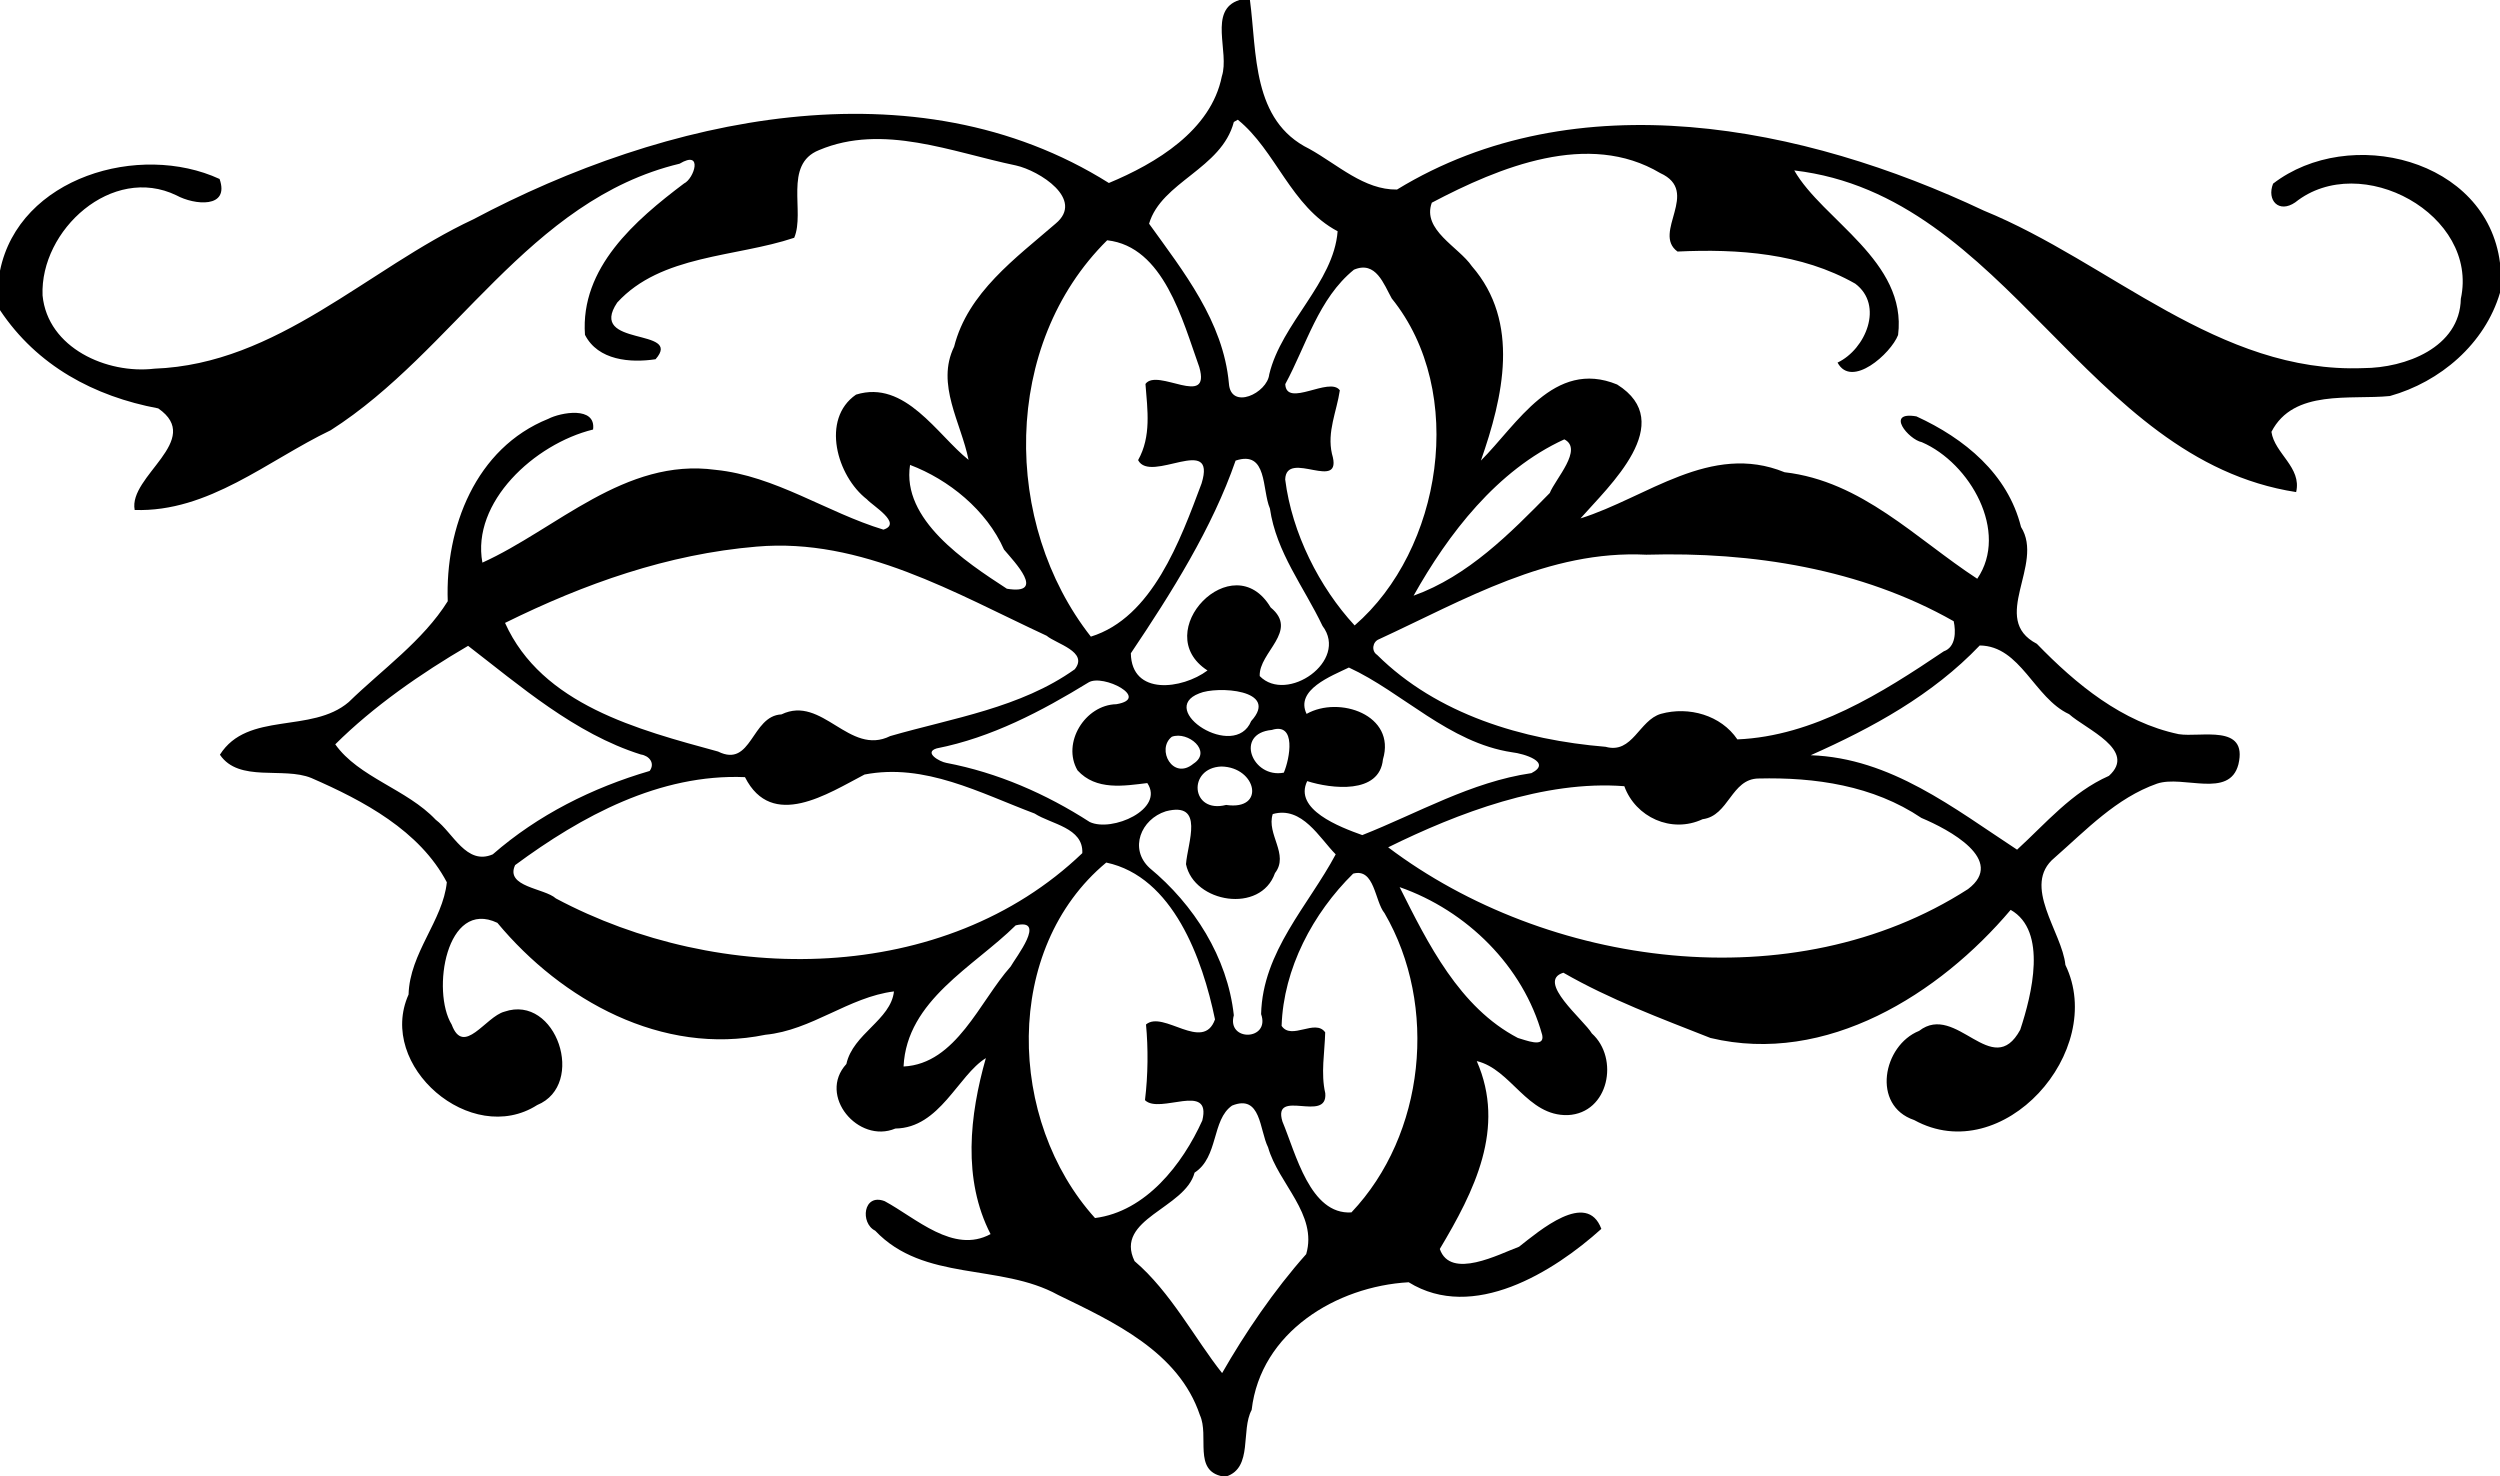 <?xml version="1.0" encoding="UTF-8"?>
<svg width="679pt" height="401pt" version="1.1" viewBox="0 0 679 401" xmlns="http://www.w3.org/2000/svg">
<path d="m336.62 0h2.86c1.92 14.36 0.486 32.78 16.14 40.44 7.681 4.265 14.89 11.18 23.81 11.04 48.75-29.76 110.48-17.39 159.39 5.73 34.36 14.04 63.72 44.3 103.07 42.77 11.36-0.03 26.22-5.55 26.47-18.83 4.97-22.87-27.21-40.37-44.97-26.19-4.44 3.06-7.81-0.55-6.02-5.08 20.64-15.89 58.03-6.86 61.63 21.53v8.1c-4.1 13.89-16.26 24.24-29.91 28.05-10.67 1.09-26.16-1.98-32.17 9.73 0.86 5.91 8.29 9.63 6.71 16.36-57.36-8.86-78.22-80.55-136.31-87.36 7.7 13.48 30.71 24.64 28.2 44.7-1.95 5.05-12.66 14.61-16.44 7.49 7.63-3.62 12.65-15.56 4.8-21.44-14.62-8.31-31.86-9.49-48.27-8.72-7.02-5.11 6.41-16.27-4.69-21.31-19.45-11.6-43.61-1.67-62.04 8.04-2.72 7.41 7.3 12 10.87 17.24 13.25 15.23 8.49 35.59 2.46 52.81 9.81-9.77 19.84-27.72 37-20.67 16.6 10.4-2.23 27.59-9.95 36.37 18.03-5.66 35.31-20.74 55.43-12.54 21.01 2.42 35.61 18.02 52.33 28.93 8.69-12.73-1.95-31.43-15.05-37.09-3.62-0.72-10.03-8.48-1.47-7.01 13.06 5.99 24.81 15.6 28.41 30.04 6.45 10.23-8.67 24.99 4.3 31.73 10.64 10.97 23.16 21.32 38.53 24.54 5.94 0.96 18.86-2.92 16.21 8.21-2.45 9.39-14.96 2.84-22.08 5.22-11.12 3.92-19.22 12.56-27.86 20.14-9.08 7.5 2.08 20.19 2.95 29.1 11.35 23.4-17.01 55.39-41.06 42.14-11.67-3.93-8.5-20.29 1.33-24.22 10.12-7.86 19.9 13.64 27.47-0.31 3.13-9.48 7.48-26.84-2.6-32.56-19.31 22.85-50.08 42.33-81.54 34.79-13.55-5.35-27.34-10.46-39.94-17.72-7.54 2.27 5.58 12.83 7.73 16.49 7.48 6.73 4.65 21.64-6.52 22.18-11.06 0.33-15.38-12.47-24.74-14.67 8 18.21-0.7 35.38-10.04 51.03 2.91 8.45 16.15 1.37 21.53-0.61 5.45-4.26 18.41-15.43 22.35-4.85-12.99 11.72-34.86 25.32-52.33 14.5-19.65 1.11-40.22 13.56-42.65 34.68-3 5.53 0.4 15.65-6.87 18.06h-0.93c-8.2-1.49-3.64-10.98-6.26-16.67-5.77-17.17-23.38-25.28-38.52-32.63-15.7-8.66-36.45-3.47-49.67-17.45-4.09-1.99-3.31-10.25 2.57-8.02 8.52 4.58 18.67 14.43 28.77 8.95-7.65-14.87-5.69-32.29-1.28-47.8-7.55 4.66-12.5 18.98-24.58 19.13-10.07 4.23-21.17-8.97-13.3-17.53 1.77-8.21 12.08-11.96 12.92-19.71-12.28 1.53-22.37 10.57-34.91 11.77-28.07 5.77-55.3-9.36-72.8-30.4-13.91-6.62-17.95 18.63-12.41 27.63 3.24 8.77 9.22-2.15 14.32-3.5 14.13-4.85 22.32 19.84 8.9 25.36-17.94 11.47-43.62-10.63-34.93-30.02 0.3-11.29 9.34-20.08 10.39-30.49-7.36-14.02-22.69-22.17-36.81-28.32-7.62-3.12-19.63 1.33-24.82-6.32 7.53-11.91 24.86-5.64 34.99-14.3 9.07-8.83 20.18-16.65 26.89-27.39-0.72-19.95 7.55-41.59 27.3-49.53 3.32-1.74 13.02-3.54 12.17 2.9-15.94 3.91-33.08 19.77-30.06 36.15 20.14-9.12 38.68-28.55 63.31-25.2 16.19 1.61 30.32 11.61 45.61 16.24 5.27-1.68-2.96-6.5-4.49-8.24-8.14-6.28-12.56-21.81-2.95-28.43 13.34-4.15 22.07 10.97 30.56 17.72-2.01-10.1-8.92-20.5-3.92-30.74 3.72-14.71 16.74-24.04 27.56-33.42 7.99-6.61-4.45-14.39-10.76-15.8-17.34-3.6-36.17-11.49-53.49-4.17-9.75 3.89-3.73 16.74-6.74 23.81-15.9 5.33-36.17 4.55-48.08 17.6-8.19 12.22 18.09 6.7 10.42 15.39-6.82 1.03-15.63 0.34-19.17-6.63-1.3-18.23 13.65-31.12 26.89-41.1 2.78-1.32 5.27-9.25-1.19-5.38-41.1 9.88-61.1 50.92-94.76 72.39-17.17 8.24-33.17 22.32-53.24 21.66-1.78-9.21 18.87-18.98 6.4-27.59-17.4-3.27-32.9-11.55-42.98-26.69v-10.7c5.16-25.42 37.93-34.94 59.64-24.92 2.82 8.09-6.86 7.1-11.71 4.45-17.46-8.45-37.08 9.38-36.37 27.18 1.39 14.29 17.52 21.42 30.37 19.89 33.49-1.23 57.86-27.12 86.6-40.55 51.88-27.56 119.85-43.03 172.64-9.88 12.68-5.28 27.76-14.21 30.69-29 2.16-6.55-3.82-17.99 4.76-20.7m-1.51 33.13c-3.34 12.74-19.68 16.25-23.02 27.63 9.32 12.98 20.15 26.51 21.68 43.38 0.49 7.34 10.44 2.66 10.96-2.48 3.35-13.94 17.5-24.86 18.57-38.85-12.71-6.72-16.754-21.935-27.114-30.295m-35.476 32.745c-28.68 28.38-28.51 76.98-4.43 107.65 16.68-5.15 24.28-26.15 30.07-41.61 4.21-13.67-13.89 0.19-17.24-6.33 3.62-6.44 2.55-13.63 2-20.69 3.2-4.47 17.86 6.72 14.62-4.57-4.58-12.77-9.67-32.74-25.02-34.45m67.02 7.99c-9.64 7.82-12.93 20.53-18.65 31.08 0.28 6.53 12.06-2.18 14.82 1.68-0.84 5.75-3.52 11.23-2.14 17.25 3.25 10.82-12.42-1.44-12.7 6.96 1.83 14.58 9.29 29.3 18.86 39.65 23.69-20.48 30.62-63.37 10.08-88.81-2.15-3.83-4.3-10.35-10.27-7.81m57.14 46.08c-18.31 8.37-31.54 25.71-40.94 42.46 14.79-5.32 26.23-16.92 36.99-27.89 1.53-3.83 9.18-11.93 3.95-14.57m-89.28 5.77c-6.3 18.24-17.4 35.9-28.45 52.33 0.18 11.6 13.95 9.8 20.82 4.67-16.05-10.37 6.98-34.23 17.15-17.12 7.8 6.43-3.24 12.15-2.97 18.64 7.34 7.55 24.27-4.1 17.05-13.63-5.02-10.57-12.56-19.95-14.28-31.89-2.21-5.11-0.57-15.9-9.32-13m-88.42 1.17c-2.3 14.83 14.88 26.2 26.3 33.63 10.81 1.77 2.01-7.33-0.78-10.64-4.74-10.74-15.05-19.03-25.52-22.99m-41.66 22.19c-24.14 2.03-46.76 10.06-68.34 20.72 10 22.25 36.17 29.01 57.86 34.94 9.19 4.56 9.01-9.71 17.22-10.09 11.08-5.35 18.39 11.43 29.53 5.89 17-4.91 35.41-7.65 50.12-18.14 3.84-4.77-5.06-6.92-7.63-9.11-24.87-11.54-50.29-26.68-78.76-24.21m241.65 2.2c-26.58-1.34-49.49 12.29-72.63 22.96-1.75 0.67-2.13 3.2-0.51 4.24 16.32 16.2 39.63 23.12 62.06 24.97 7.34 2.05 9.07-7.23 15.03-8.95 7.58-2.1 16.32 0.36 20.76 6.94 20.64-0.86 39.24-12.58 56.06-23.92 3.32-1.16 3.29-5.44 2.7-8.17-25.16-14.29-54.83-18.9-83.47-18.07m-320.02 24.75c-12.74 7.44-25.74 16.46-36.08 26.75 6.33 8.96 19.51 12.22 27.27 20.47 4.73 3.54 8.35 12.51 15.51 9.41 12.27-10.71 27.05-18.09 42.61-22.65 1.55-2.13-0.15-4.14-2.39-4.47-17.94-5.64-33.02-18.82-46.92-29.51m410.56-0.1c-12.85 13.47-29.16 22.36-45.91 29.81 21.72 0.73 38.96 14.47 56.05 25.65 7.87-7.19 14.81-15.56 24.95-20.05 7.73-6.98-6.26-12.65-10.82-16.76-9.5-4.38-13.15-18.53-24.27-18.65m-171.34 5.99c-4.74 2.3-14.65 6.04-11.49 12.59 8.84-5 24.37 0.28 20.74 12.36-0.92 9.57-14.05 7.98-20.57 5.9-3.75 7.7 8.86 12.48 14.96 14.66 15.07-5.95 29.57-14.44 45.94-16.83 5.75-2.96-2.1-5.31-5.24-5.66-17.18-2.58-29.82-16.33-44.34-23.02m-70.7 4.04c-12.76 7.82-26.38 14.99-41.25 17.92-3.63 1.11 0.81 3.63 2.59 3.93 13.95 2.66 27.09 8.4 38.97 16.06 6.02 2.86 20.43-3.47 15.64-10.57-6.32 0.76-13.9 2.09-18.95-3.45-4.33-7.45 2.05-17.79 10.55-17.97 9.43-1.57-3.61-8.31-7.55-5.92m30.06 2.98c-11.67 4.47 9.63 18.38 14.1 7.53 7.85-8.59-9.35-9.58-14.1-7.53m19.71 9.93c-10.2 0.94-5.3 13.26 3.26 11.6 1.62-3.77 3.48-13.74-3.26-11.6m-27.16 1.85c-4.3 3.39 0.29 11.96 5.87 7.32 5.24-3.39-1.53-8.94-5.87-7.32m13.47 8.08c-9.27 0.35-8.34 12.91 1.28 10.44 10.87 1.59 8.24-10.27-1.28-10.44m-96.93 2.18c-9.91 5.16-25.13 15.24-32.47 0.71-23.17-0.96-44.39 10.57-62.43 23.89-2.79 5.96 8 6.25 11.07 9.05 44.47 23.7 105.42 23.68 142.98-12.3 0.32-6.93-8.47-7.85-12.96-10.76-14.8-5.55-29.79-13.76-46.19-10.59m242.81 1.08c-7.44 0.08-8.04 10.15-15.18 11.05-8.49 3.98-18.25-0.57-21.27-8.96-21.73-1.68-45.24 7.28-64.14 16.6 43.05 32.48 109.94 41.93 157.48 11.35 10.46-7.9-5.28-16.24-12.65-19.33-13.1-8.82-28.94-11.08-44.24-10.71m-160.99 8.91c-6.73 2.13-10.05 10.18-4.39 15.4 12 9.92 21.15 24.2 22.87 39.99-2 7.26 9.97 6.93 7.41-0.31 0.4-16.99 12.88-29.53 20.26-43.39-4.41-4.43-9.11-13.2-17.1-10.94-1.77 5.48 4.54 10.96 0.61 16.03-3.89 11.14-22.02 8.09-24.17-2.42 0.41-5.76 5.2-17.14-5.49-14.36m-16.17 13.92c-28.13 23.39-26.95 70.08-3.05 96.55 13.77-1.76 23.73-14.53 29.14-26.49 2.61-10.63-11.62-1.55-15.57-5.53 0.84-6.79 0.89-14.17 0.28-20.55 4.68-3.97 15.53 7.64 18.74-1.38-3.38-16.4-11.4-38.76-29.54-42.6m67.06 3.01c-10.9 10.72-18.93 25.77-19.43 41.35 2.66 4 9.16-2.04 11.84 1.76-0.13 5.46-1.24 11.14 0.02 16.53 0.71 8.23-14.43-1.55-11.64 7.68 3.65 8.71 7.52 25.39 18.74 24.69 20.02-21.13 23.62-56.13 8.99-81.28-2.67-3.23-2.66-12.34-8.52-10.73m12.62 3.66c7.69 15.32 16.24 32.69 32.12 40.97 2.01 0.53 7.38 2.85 6.61-0.81-5.14-18.67-20.51-33.81-38.73-40.16m-104.28 10.39c-11.39 11.26-29.59 20.33-30.45 38.33 14.3-0.7 20.68-17.72 29.09-27.15 1.36-2.45 9.87-13.23 1.36-11.18m58.77 48.95c-5.57 3.87-3.63 13.97-10.18 18.21-2.55 9.76-21.88 12.53-16.3 24.03 9.79 8.32 16.51 21.28 23.78 30.41 6.13-10.73 14.11-22.52 22.84-32.31 3.15-10.83-7.56-19.14-10.35-28.99-2.36-4.7-1.88-14.55-9.79-11.35z"/>
</svg>
